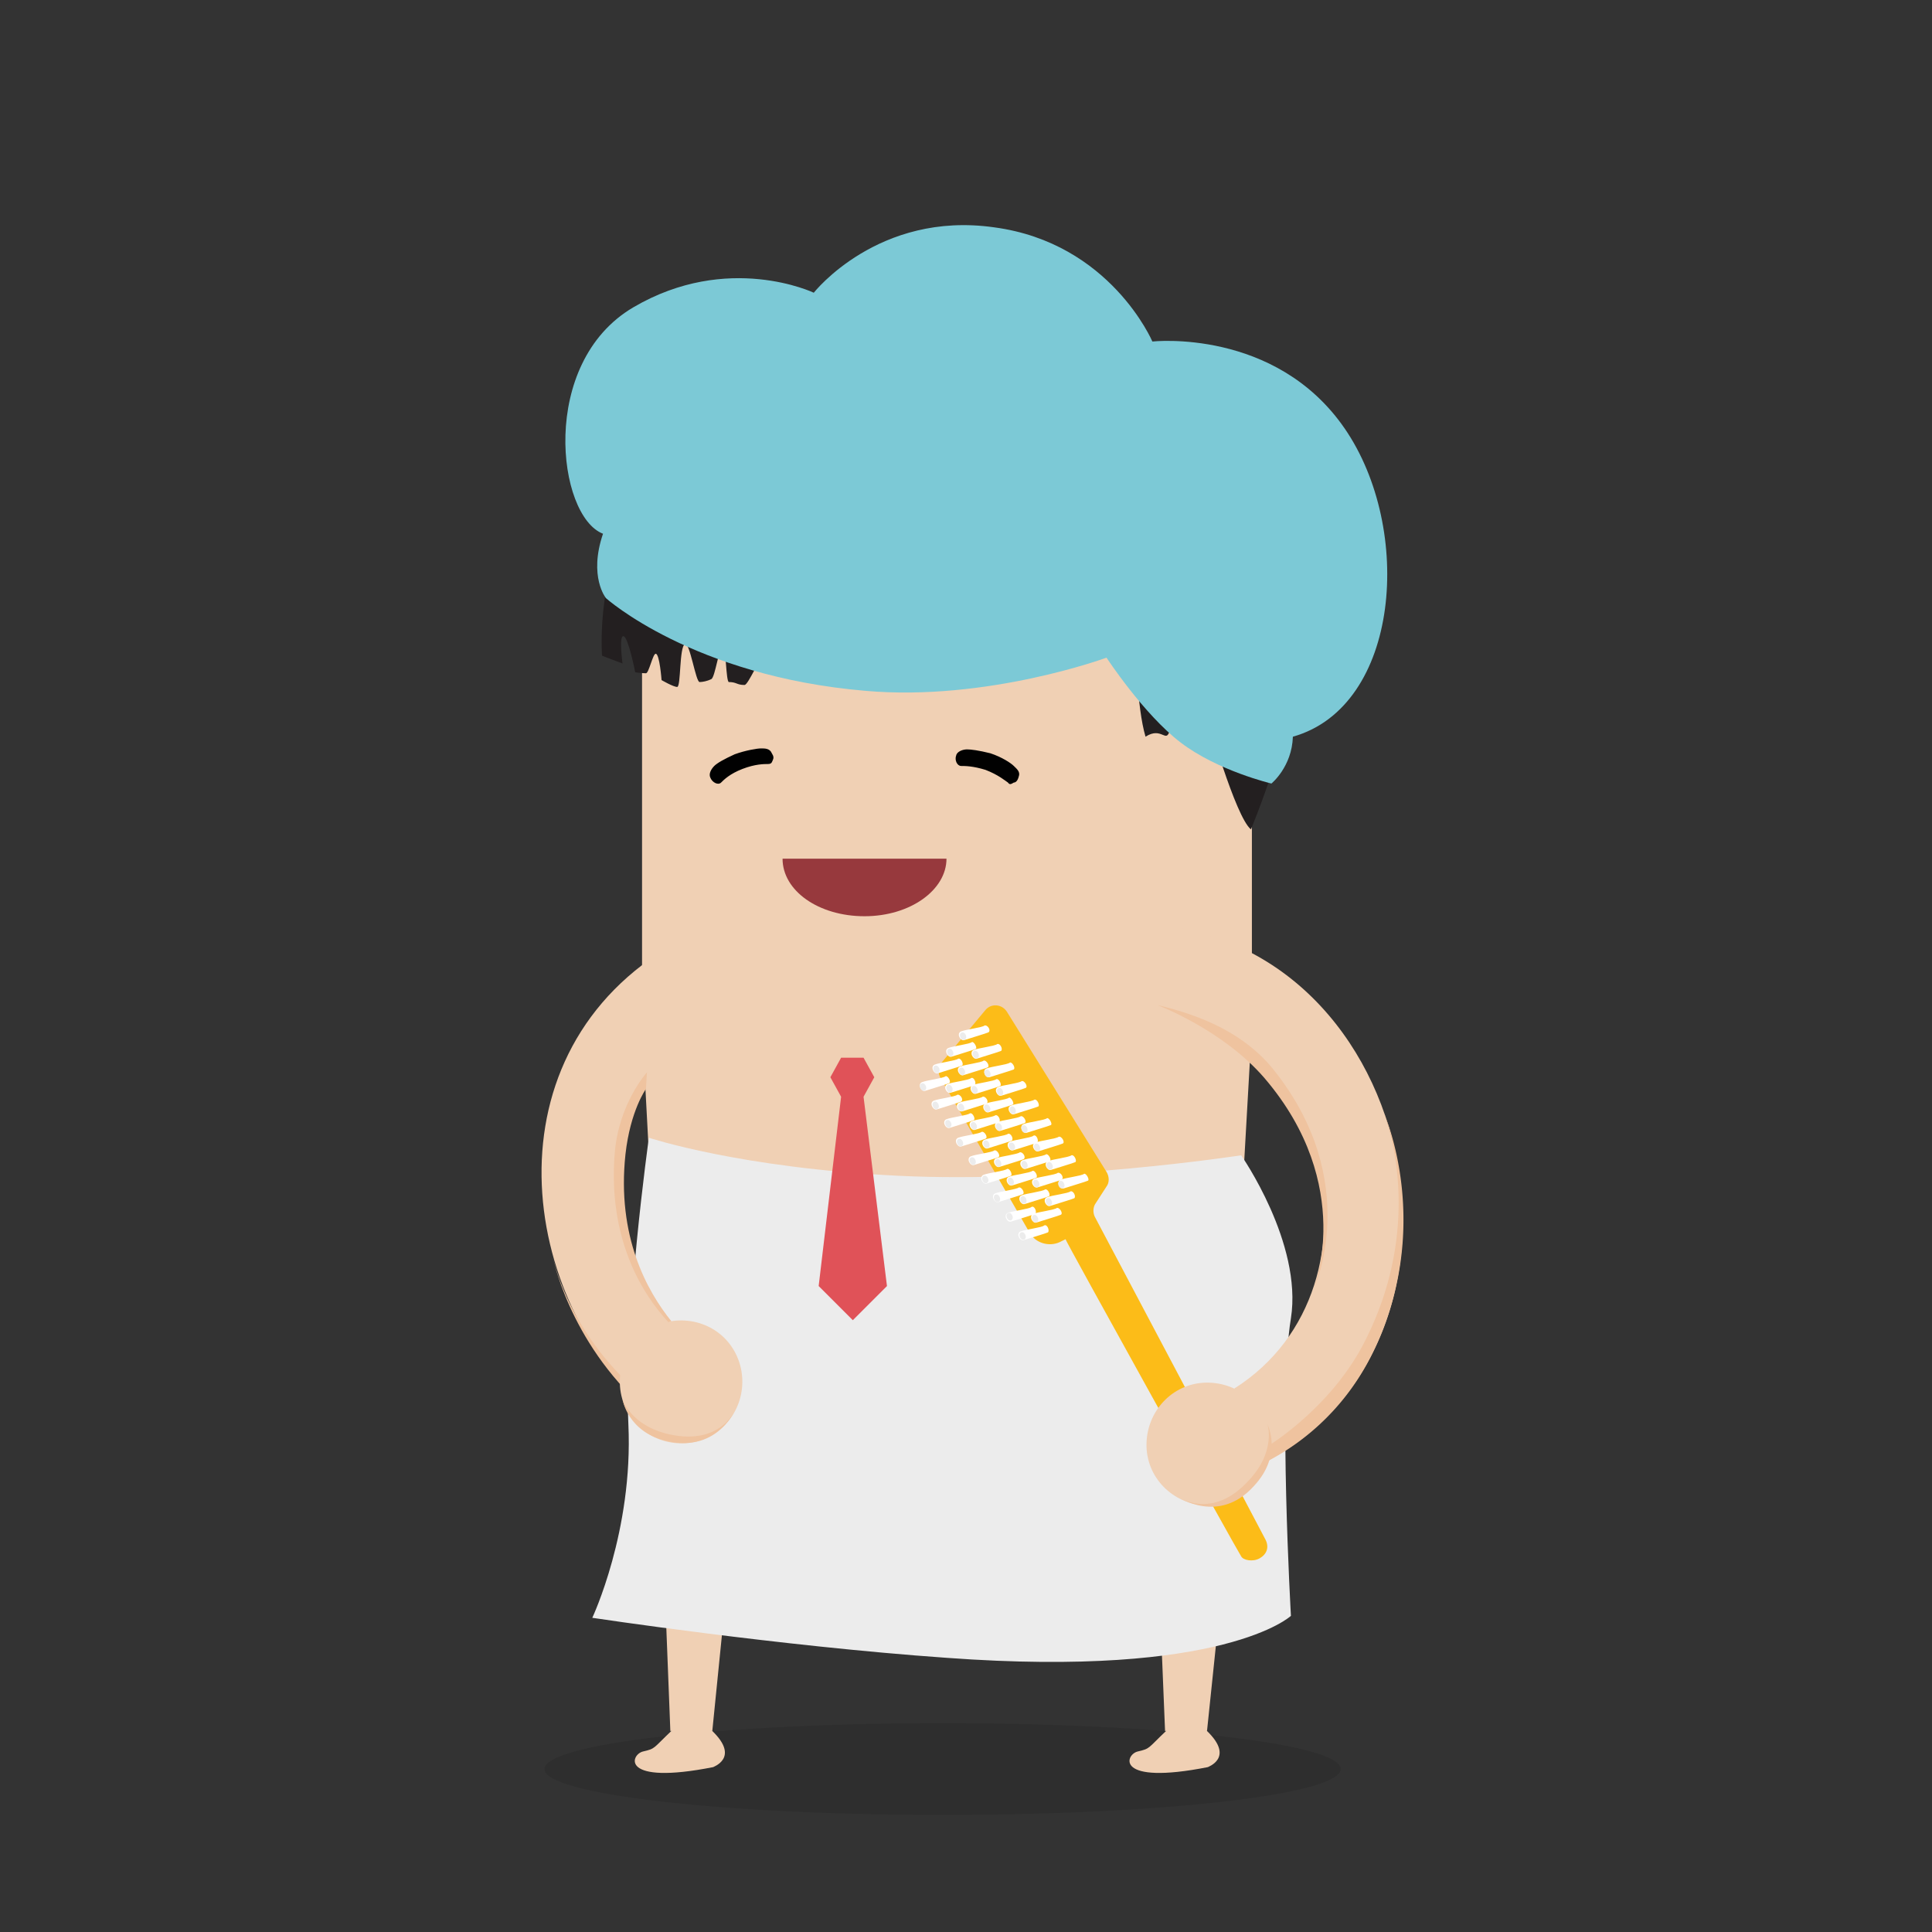 <svg xmlns="http://www.w3.org/2000/svg" xmlns:xlink="http://www.w3.org/1999/xlink" viewBox="0 0 198 198" xmlns:v="https://vecta.io/nano"><rect x="0" y="0" width="198" height="198" fill="#333333" stroke="none"/><style><![CDATA[.S{fill:#ececec}.T{fill:#fff}.U{fill:#f0d0b4}.V{fill:#efc39f}]]></style><path d="M137.4 181.3c0 2.6-18.2 4.7-40.8 4.7-22.5 0-40.8-2.1-40.8-4.7s18.2-4.7 40.8-4.7 40.8 2.1 40.8 4.7z" opacity=".1" fill="#010101"/><g class="U"><path d="M67.8 154.4l.9 23H73l2.7-26.9zm50.5-3.9l1.1 26.9h4.3l2.8-26.9z"/><path d="M73 177.4s-2.4-1.8-4.2 0c-1.9 1.8-1.6 1.8-2.9 2.1s-2.4 3.5 7.2 1.6c-.1 0 2.8-.9-.1-3.7zm50.7 0s-2.4-1.8-4.2 0c-1.9 1.8-1.6 1.8-2.9 2.1s-2.4 3.5 7.2 1.6c-.1 0 2.8-.9-.1-3.7z"/></g><path d="M126.6 132.4H67.5l.2 16.3.2 6.1s2.1.3 4 .3 3.5-.2 3.5-.2l.2-1.6h43l.1 1.8s4.9.4 7.5 0c-.2-.1.8-5.5.4-22.7z" fill="#7cc9d6"/><g class="U"><path d="M65.8 54.2h62.5v51.5H65.8z"/><path d="M128.3 105.1H65.8l1.6 30s9.3 1.5 29.6 1.5 29.6-1.5 29.6-1.5l1.7-30z"/></g><path d="M116.4 66.3s.1 6.2 1 9.2c1.7-1.1 2.1.8 2.5-.7.2-.9.5-2.3.5-4.6 0 0 6-3.4 3.3 3.2 0 0 2.9 10.3 4.5 11.6 0 0 17.6-41.6-5.6-44.4 0 0-31-22.6-56.4 10-5.3 6.8-4.5 16.6-4.5 16.6l2.1.8s-.4-2.9.1-2.8 1.2 3.7 1.2 3.7.7.1 1.1.1c.3 0 .7-2 1-2 .4 0 .6 2.7.6 2.7s1.2.7 1.6.7.2-4.1.8-4.4c.5-.2 1.1 3.9 1.5 3.9.3 0 .8-.1 1.2-.3s.8-3.4 1.2-3.4c.3 0 .3 3.7.6 3.7.8 0 .8.3 1.6.3.4 0 1.6-3 2.1-3.1 8.9-.1 21.4 1.2 38-.8z" fill="#231f20"/><path d="M132.3 165.6s-6.8 6.4-35.3 4.3c-17.1-1.2-36.3-4.1-36.3-4.1s4.2-8.9 3.7-19.8 2.1-29.4 2.1-29.4 9.3 3.1 25.6 3.9 35.1-2.1 35.1-2.1 6.3 9 5.1 16.7c-1.3 7.8 0 30.5 0 30.5z" class="S"/><path d="M72.6 139.2c-10.5-8-13.3-25.9-.5-34.9-1.6-2.2-3.1-4.3-4.6-6.6-18.2 12-13.9 37.5.9 48.5.2.2 4.8-6.6 4.2-7z" class="U"/><path d="M66.4 143.5c-8.3-6.6-9.8-14.9-9.8-14.9s1.6 8.8 9.5 15.8c1.8 1.5 1.9.3.3-.9z" class="V"/><path d="M64.7 145.3c-2-2.8-1.4-6.8 1.4-8.8s6.8-1.4 8.8 1.4 1.4 6.8-1.4 8.8c-2.8 2.1-6.8 1.4-8.8-1.4z" class="U"/><path d="M63.8 143.4s.8 2.7 4.8 3.6c5.5 1.2 6.9-2.8 6.9-2.8s-1.8 4.7-7.1 3.5c-4.1-.9-4.6-4.3-4.6-4.3zm2.4-31.8s-1.6 2.2-2.1 6.7c-.9 8.4 2.2 14 4.7 17.1-.1 0-.3.1-.3.1-2.8-3-6.2-8.7-5.5-17.3.4-5.1 3.3-8.3 3.3-8.3l-.1 1.7z" class="V"/><path d="M85.1 110.4l1.1-2h2.3l1.1 2-1.1 2 2.4 19.4-3.5 3.5-3.5-3.5 2.3-19.4z" fill="#e05258"/><path d="M88.6 93.9c4.7 0 8.4-2.7 8.4-5.9H80.2c0 3.3 3.7 5.9 8.4 5.9z" fill="#97393d"/><path d="M62.1 61.3s-1.8-2.2-.3-6.6c-4.7-1.8-6.6-17.5 3.1-23.2S83.4 30 83.4 30s6.6-8.4 18.5-6.7c11.9 1.6 16.2 11.7 16.2 11.7s12.6-1.4 19.7 8.9 5.7 28.5-5.3 31.6c-.1 3.1-2.2 4.8-2.2 4.8s-5.5-1.3-9.3-4.2-7.6-8.7-7.6-8.7-12.2 4.5-24.7 3.4c-17.7-1.5-26.6-9.5-26.6-9.5z" fill="#7cc9d6"/><path d="M103.9 80.2c-.2.1-.4.3-.6 0-.3-.2-1-.8-2.3-1.3-1.3-.4-2.1-.4-2.5-.4s-.7-.6-.5-1.1c.1-.4.7-.6 1.1-.6s1.2.1 2.4.4c1.2.4 2.1 1 2.4 1.3s.7.6.5 1.1c-.1.4-.3.6-.5.6zm-24.7-2.3c-.1.2-.1.4-.5.4s-1.3 0-2.6.5-1.9 1.1-2.2 1.4-.9 0-1.1-.5c-.2-.4.1-.9.4-1.2s1-.7 2.1-1.2c1.1-.4 2.3-.6 2.7-.6s.9 0 1.1.5c.2.3.2.5.1.7z" fill="#010101"/><path d="M127.2 159.5c.2.4 1.2.6 1.9.2s1-1.1.6-1.9-17.5-33.1-17.5-33.1c-.2-.4-.2-1 .1-1.4l1.1-1.7c.3-.4.3-1 0-1.5l-10.2-16.4c-.5-.8-1.6-.9-2.2-.2l-4.5 5.4c-.4.4-.4 1.1-.1 1.6l9.1 15.8c.6 1.1 2 1.5 3.1 1l.6-.3c-.1 0 17.7 32.1 18 32.5z" fill="#fcbc18"/><use xlink:href="#B" class="T"/><ellipse transform="matrix(.919 -.394 .394 .919 -36.228 46.296)" cx="94.6" cy="111.4" rx=".3" ry=".4" class="S"/><use xlink:href="#C" class="T"/><ellipse transform="matrix(.919 -.394 .394 .919 -35.434 46.691)" cx="96" cy="109.6" rx=".3" ry=".4" class="S"/><use xlink:href="#D" class="T"/><ellipse transform="matrix(.919 -.394 .394 .919 -34.639 47.087)" cx="97.4" cy="107.9" rx=".3" ry=".4" class="S"/><use xlink:href="#E" class="T"/><ellipse transform="matrix(.919 -.394 .394 .919 -33.844 47.482)" cx="98.7" cy="106.2" rx=".3" ry=".4" class="S"/><use xlink:href="#E" x="-2.8" y="7.1" class="T"/><ellipse transform="matrix(.919 -.394 .394 .919 -36.878 46.949)" cx="95.9" cy="113.3" rx=".3" ry=".4" class="S"/><use xlink:href="#F" class="T"/><ellipse transform="matrix(.919 -.394 .394 .919 -36.083 47.344)" cx="97.3" cy="111.6" rx=".3" ry=".4" class="S"/><use xlink:href="#G" class="T"/><ellipse transform="matrix(.919 -.394 .394 .919 -35.289 47.74)" cx="98.6" cy="109.8" rx=".3" ry=".4" class="S"/><use xlink:href="#H" class="T"/><ellipse transform="matrix(.919 -.394 .394 .919 -34.494 48.135)" cx="100" cy="108.1" rx=".3" ry=".4" class="S"/><use xlink:href="#C" x="1.2" y="5.6" class="T"/><ellipse transform="matrix(.919 -.394 .394 .919 -37.528 47.602)" cx="97.2" cy="115.2" rx=".3" ry=".4" class="S"/><use xlink:href="#E" x="-0.2" y="7.3" class="T"/><ellipse transform="matrix(.919 -.394 .394 .919 -36.733 47.998)" cx="98.5" cy="113.5" rx=".3" ry=".4" class="S"/><use xlink:href="#C" x="3.9" y="2.1" class="T"/><ellipse transform="matrix(.919 -.394 .394 .919 -35.938 48.393)" cx="99.9" cy="111.7" rx=".3" ry=".4" class="S"/><use xlink:href="#B" x="6.6" y="-1.4" class="T"/><ellipse transform="matrix(.919 -.394 .394 .919 -35.144 48.788)" cx="101.2" cy="110" rx=".3" ry=".4" class="S"/><use xlink:href="#G" x="-0.2" y="7.3" class="T"/><ellipse transform="matrix(.919 -.394 .394 .919 -38.178 48.256)" cx="98.4" cy="117.1" rx=".3" ry=".4" class="S"/><use xlink:href="#H" x="-0.2" y="7.3" class="T"/><ellipse transform="matrix(.919 -.394 .394 .919 -37.383 48.651)" cx="99.8" cy="115.4" rx=".3" ry=".4" class="S"/><use xlink:href="#D" x="3.8" y="5.7" class="T"/><ellipse transform="matrix(.919 -.394 .394 .919 -36.588 49.046)" cx="101.2" cy="113.6" rx=".3" ry=".4" class="S"/><use xlink:href="#G" x="3.9" y="2.1" class="T"/><ellipse transform="matrix(.919 -.394 .394 .919 -35.794 49.441)" cx="102.5" cy="111.9" rx=".3" ry=".4" class="S"/><use xlink:href="#G" x="1.1" y="9.2" class="T"/><ellipse transform="matrix(.919 -.394 .394 .919 -38.828 48.909)" cx="99.7" cy="119" rx=".3" ry=".4" class="S"/><use xlink:href="#H" x="1.1" y="9.2" class="T"/><ellipse transform="matrix(.919 -.394 .394 .919 -38.033 49.304)" cx="101.1" cy="117.3" rx=".3" ry=".4" class="S"/><use xlink:href="#G" x="3.8" y="5.7" class="T"/><ellipse transform="matrix(.919 -.394 .394 .919 -37.238 49.7)" cx="102.4" cy="115.5" rx=".3" ry=".4" class="S"/><use xlink:href="#C" x="7.8" y="4.2" class="T"/><ellipse transform="matrix(.919 -.394 .394 .919 -36.444 50.095)" cx="103.8" cy="113.8" rx=".3" ry=".4" class="S"/><use xlink:href="#C" x="5" y="11.3" class="T"/><ellipse transform="matrix(.919 -.394 .394 .919 -39.478 49.562)" cx="101" cy="120.9" rx=".3" ry=".4" class="S"/><use xlink:href="#E" x="3.6" y="13" class="T"/><ellipse transform="matrix(.919 -.394 .394 .919 -38.683 49.957)" cx="102.3" cy="119.2" rx=".3" ry=".4" class="S"/><use xlink:href="#F" x="6.4" y="5.9" class="T"/><ellipse transform="matrix(.919 -.394 .394 .919 -37.888 50.353)" cx="103.7" cy="117.5" rx=".3" ry=".4" class="S"/><use xlink:href="#D" x="7.7" y="7.8" class="T"/><ellipse transform="matrix(.919 -.394 .394 .919 -37.093 50.748)" cx="105" cy="115.7" rx=".3" ry=".4" class="S"/><use xlink:href="#G" x="3.6" y="13" class="T"/><ellipse transform="matrix(.919 -.394 .394 .919 -40.127 50.215)" cx="102.2" cy="122.8" rx=".3" ry=".4" class="S"/><use xlink:href="#C" x="7.6" y="11.5" class="T"/><ellipse transform="matrix(.919 -.394 .394 .919 -39.333 50.611)" cx="103.6" cy="121.1" rx=".3" ry=".4" class="S"/><use xlink:href="#B" x="10.3" y="8" class="T"/><ellipse transform="matrix(.919 -.394 .394 .919 -38.538 51.006)" cx="105" cy="119.4" rx=".3" ry=".4" class="S"/><use xlink:href="#G" x="7.7" y="7.8" class="T"/><ellipse transform="matrix(.919 -.394 .394 .919 -37.743 51.401)" cx="106.3" cy="117.6" rx=".3" ry=".4" class="S"/><use xlink:href="#F" x="6.2" y="13.2" class="T"/><ellipse transform="matrix(.919 -.394 .394 .919 -40.777 50.869)" cx="103.5" cy="124.7" rx=".3" ry=".4" class="S"/><use xlink:href="#C" x="8.9" y="13.4" class="T"/><ellipse transform="matrix(.919 -.394 .394 .919 -39.983 51.264)" cx="104.9" cy="123" rx=".3" ry=".4" class="S"/><use xlink:href="#E" x="7.5" y="15.1" class="T"/><ellipse transform="matrix(.919 -.394 .394 .919 -39.188 51.659)" cx="106.2" cy="121.3" rx=".3" ry=".4" class="S"/><use xlink:href="#C" x="11.6" y="9.9" class="T"/><ellipse transform="matrix(.919 -.394 .394 .919 -38.393 52.054)" cx="107.6" cy="119.5" rx=".3" ry=".4" class="S"/><use xlink:href="#F" x="7.5" y="15.1" class="T"/><ellipse transform="matrix(.919 -.394 .394 .919 -41.427 51.522)" cx="104.8" cy="126.7" rx=".3" ry=".4" class="S"/><use xlink:href="#G" x="7.5" y="15.1" class="T"/><ellipse transform="matrix(.919 -.394 .394 .919 -40.632 51.917)" cx="106.1" cy="124.9" rx=".3" ry=".4" class="S"/><use xlink:href="#H" x="7.5" y="15.1" class="T"/><ellipse transform="matrix(.919 -.394 .394 .919 -39.838 52.312)" cx="107.5" cy="123.2" rx=".3" ry=".4" class="S"/><use xlink:href="#D" x="11.5" y="13.5" class="T"/><ellipse transform="matrix(.919 -.394 .394 .919 -39.043 52.708)" cx="108.8" cy="121.4" rx=".3" ry=".4" class="S"/><path d="M128.2 150.6l-1.7-8.3c16.6-10.5 9.6-39.4-11.3-39.6.1-2.7.1-5.3.1-8 29.9-.6 39.5 43.6 12.9 55.9z" class="U"/><path d="M129.8 149.8l.3-1.7s6.2-3.8 9.6-10.3c6.7-12.8 2.1-23.8 2.1-23.8s5.4 11.9-1.4 25.2a24.66 24.66 0 0 1-10.6 10.6z" class="V"/><path d="M130.1 148.1c.1-3.5-2.7-6.3-6.2-6.4s-6.3 2.7-6.4 6.2 2.7 6.3 6.2 6.4 6.3-2.7 6.4-6.2z" class="U"/><path d="M129.9 146s.9 2.7-1.9 5.7c-3.8 4.2-7.3 1.7-7.3 1.7s4.2 2.9 7.8-1.1c3-3.2 1.4-6.3 1.4-6.3zm-11.3-43s6.7 2.5 11 7.5c9.4 11 5 21.7 5 21.7s5.2-11-4.1-22.6c-2.9-3.6-7.2-5.5-11.9-6.6z" class="V"/><defs ><path id="B" d="M97.3 111c-.2.1-1.9.6-2.5.8-.4.1-.8-.7-.3-.9s2.2-.4 2.4-.6c.2-.1.6.5.4.7z"/><path id="C" d="M98.6 109.2c-.2.1-1.9.6-2.5.8-.4.1-.8-.7-.3-.9s2.2-.4 2.4-.6c.3-.1.6.6.4.7z"/><path id="D" d="M100 107.5c-.2.1-1.9.6-2.5.8-.4.1-.8-.7-.3-.9s2.2-.4 2.4-.6c.2-.1.6.6.4.7z"/><path id="E" d="M101.3 105.8c-.2.1-1.9.6-2.5.8-.4.1-.8-.7-.3-.9s2.2-.4 2.4-.6c.3-.1.7.5.4.7z"/><path id="F" d="M99.9 111.2c-.2.1-1.9.6-2.5.8-.4.1-.8-.7-.3-.9s2.2-.4 2.4-.6c.3-.2.6.5.4.7z"/><path id="G" d="M101.2 109.4c-.2.1-1.9.6-2.5.8-.4.1-.8-.7-.3-.9s2.2-.4 2.4-.6c.3-.1.7.6.4.7z"/><path id="H" d="M102.6 107.7c-.2.1-1.9.6-2.5.8-.4.1-.8-.7-.3-.9s2.2-.4 2.4-.6c.3-.1.6.5.4.7z"/></defs></svg>